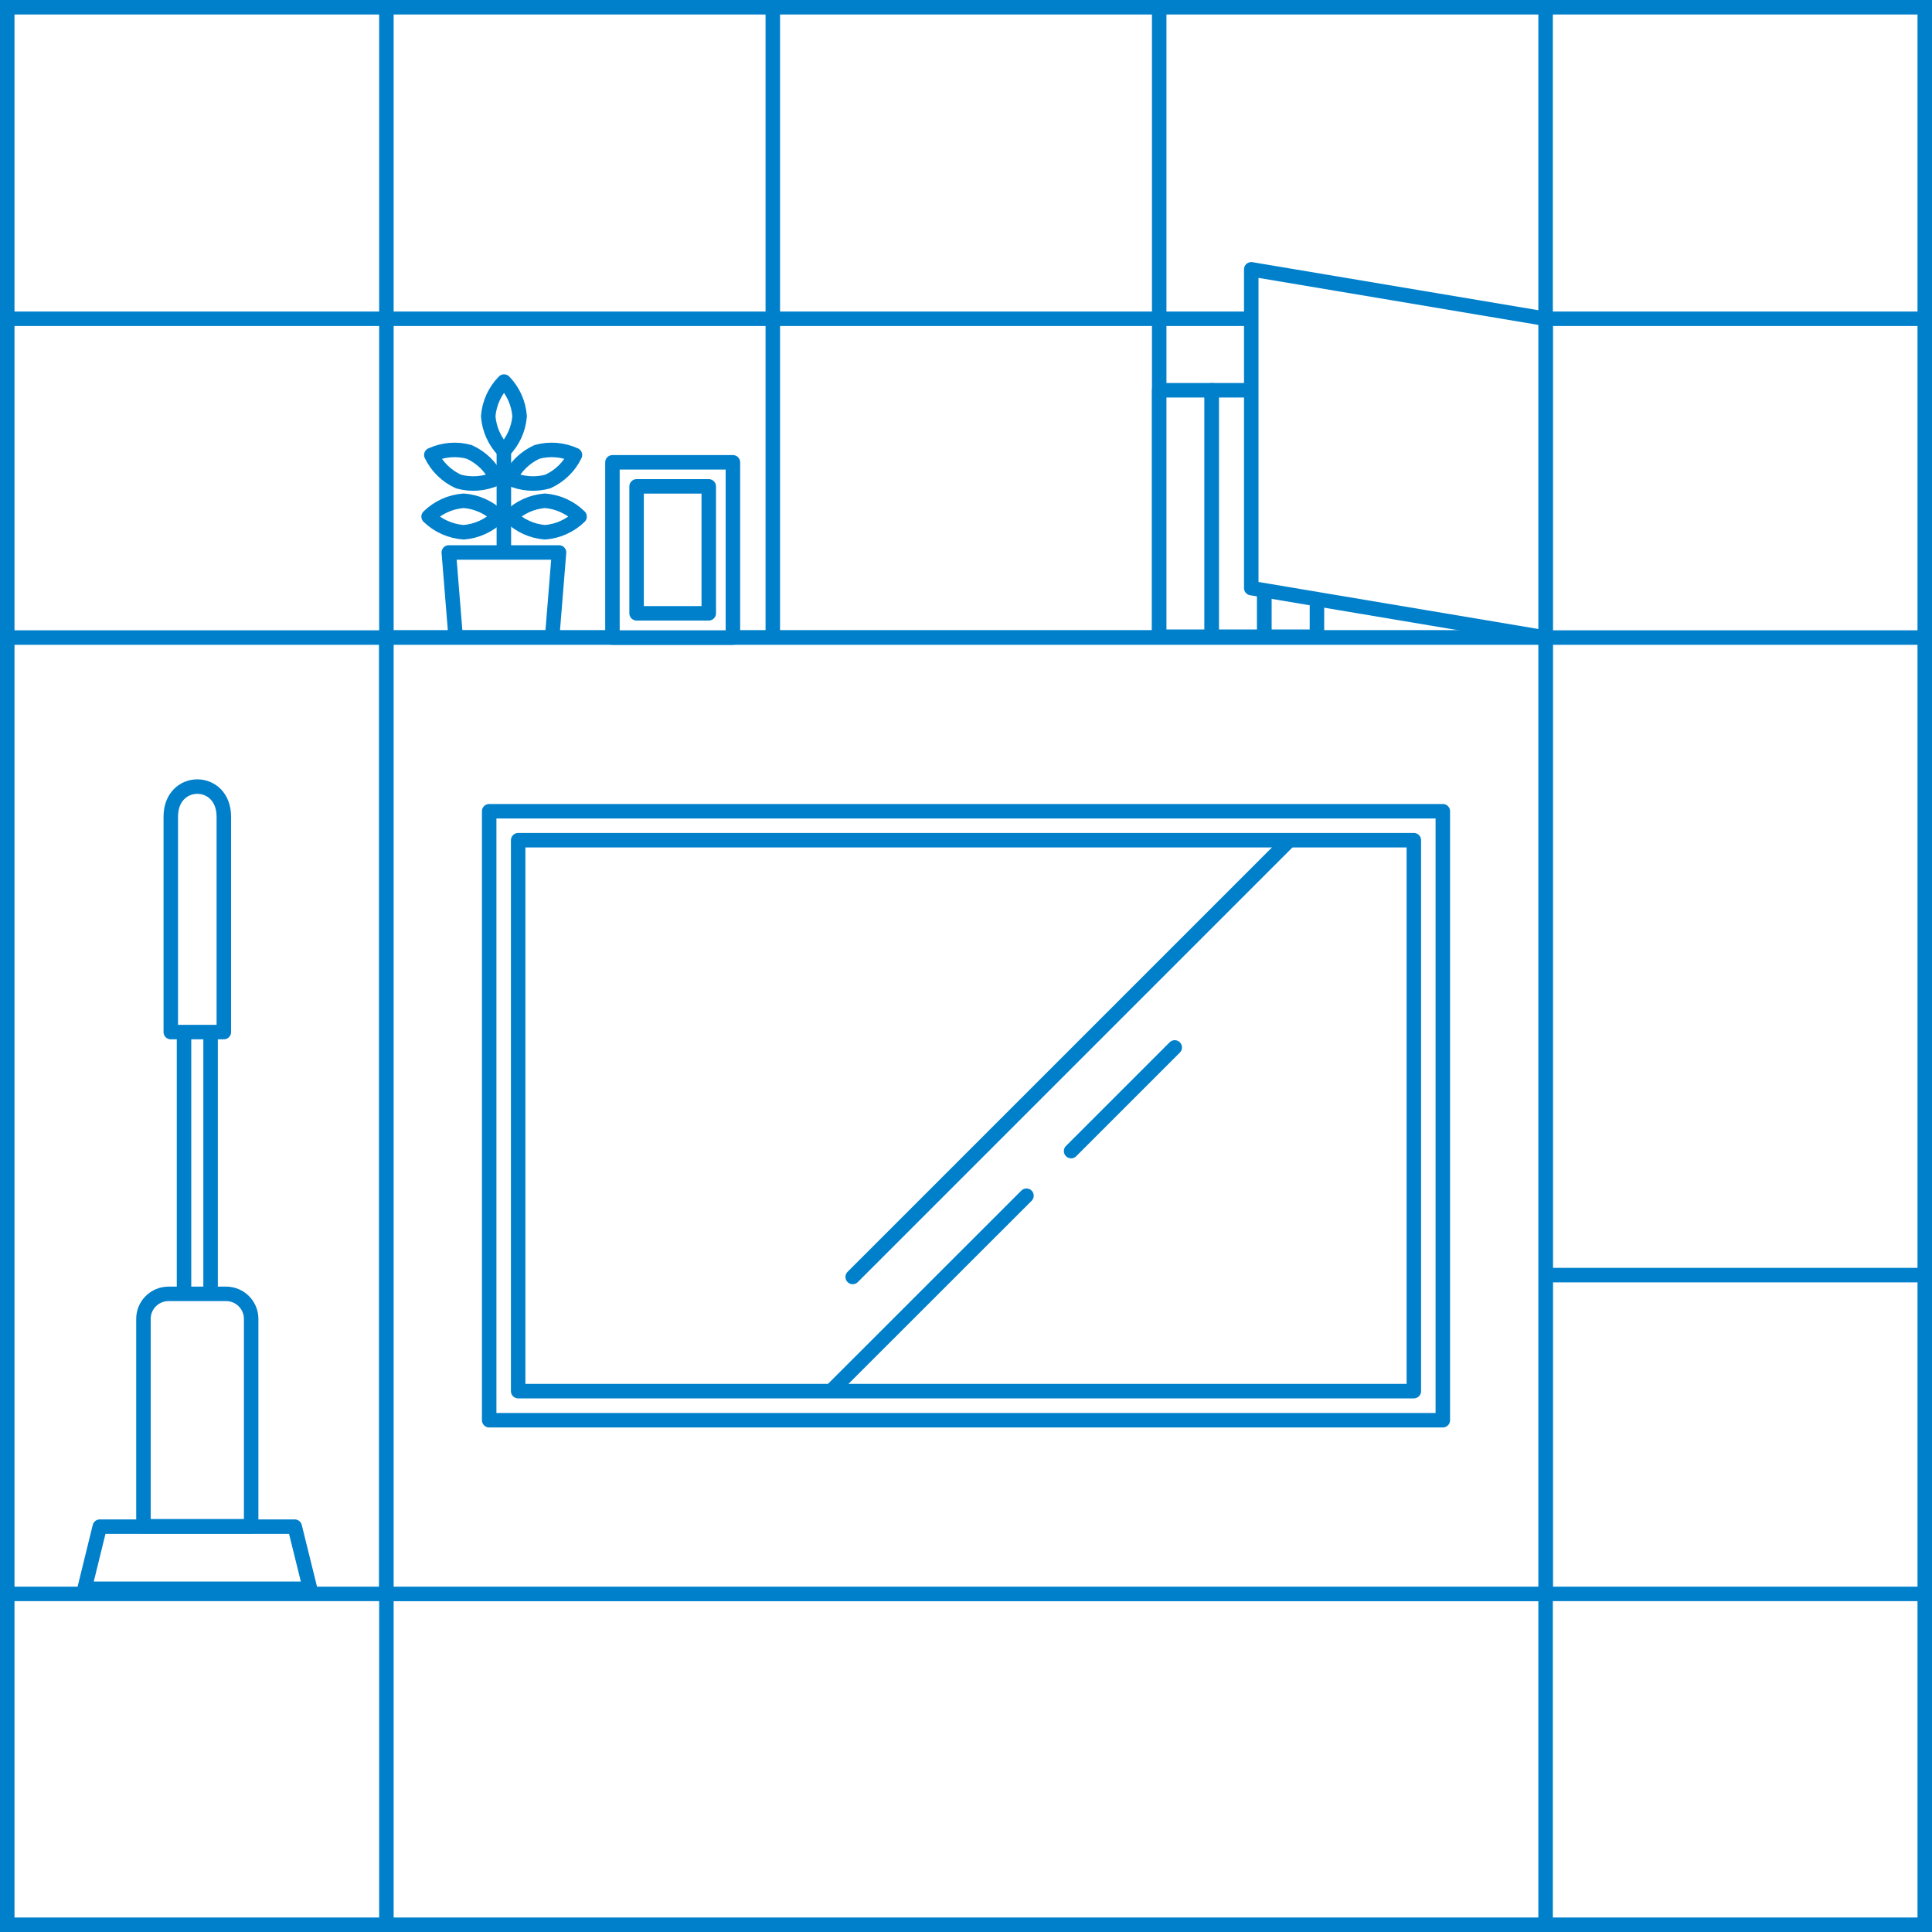 <?xml version="1.0" encoding="utf-8"?>
<!-- Generator: Adobe Illustrator 25.4.8, SVG Export Plug-In . SVG Version: 6.00 Build 0)  -->
<svg version="1.1" id="レイヤー_1" xmlns="http://www.w3.org/2000/svg" xmlns:xlink="http://www.w3.org/1999/xlink" x="0px"
	 y="0px" viewBox="0 0 200 200" style="enable-background:new 0 0 200 200;" xml:space="preserve" width="150" height="150">
<rect x="0" y="0" width="200" height="200" fill="#333333" stroke="none"/>
<style type="text/css">
	.st0{fill:#FFFFFF;}
	.st1{fill:#0080CB;}
	.st2{fill:none;stroke:#0080CB;stroke-width:1.5;stroke-linecap:round;stroke-linejoin:round;}
	.st3{fill:#FFFFFF;stroke:#0080CB;stroke-width:1.5;stroke-linecap:round;stroke-linejoin:round;}
</style>
<rect x="0.75" y="0.75" class="st0" width="198.5" height="198.5"/>
<path class="st1" d="M198.5,1.5v197H1.5V1.5H198.5 M200,0H0v200h200V0z"/>
<line class="st2" x1="199.13" y1="33" x2="0.91" y2="33"/>
<line class="st2" x1="199.32" y1="66" x2="0.91" y2="66"/>
<line class="st2" x1="199.13" y1="132" x2="134.51" y2="132"/>
<line class="st2" x1="199.13" y1="165" x2="0.91" y2="165"/>
<line class="st2" x1="40" y1="1.05" x2="40" y2="199.18"/>
<line class="st2" x1="80" y1="1.05" x2="80" y2="65.94"/>
<line class="st2" x1="120" y1="1.05" x2="120" y2="65.79"/>
<line class="st2" x1="160" y1="1.05" x2="160" y2="199.18"/>
<polygon class="st3" points="120,66 80,66 40,66 40,99 40,132 40,165 80,165 120,165 160,165 160,132 160,99 160,66 "/>
<polygon class="st2" points="116.45,83.98 83.55,83.98 50.64,83.98 50.64,104.99 50.64,126.01 50.64,147.02 83.55,147.02 
	116.45,147.02 149.36,147.02 149.36,126.01 149.36,104.99 149.36,83.98 "/>
<rect x="53.64" y="86.98" class="st2" width="92.72" height="57.03"/>
<line class="st2" x1="133.22" y1="87.24" x2="88.27" y2="132.19"/>
<line class="st2" x1="106.26" y1="123.78" x2="86.3" y2="143.73"/>
<line class="st2" x1="121.61" y1="108.43" x2="110.88" y2="119.16"/>
<rect x="120" y="40.4" class="st3" width="5.44" height="25.51"/>
<rect x="125.44" y="40.4" class="st3" width="5.44" height="25.51"/>
<rect x="130.89" y="40.4" class="st3" width="5.44" height="25.51"/>
<polygon class="st3" points="129.53,27.88 129.53,60.88 160,66 160,33 "/>
<path class="st3" d="M44.37,53.48c0.98-0.96,2.26-1.54,3.63-1.64c1.35,0.1,2.62,0.68,3.59,1.62c-0.97,0.95-2.24,1.53-3.59,1.64
	C46.64,55,45.35,54.43,44.37,53.48z"/>
<path class="st3" d="M60,53.48c-0.96-0.95-2.23-1.53-3.58-1.64c-1.35,0.1-2.62,0.68-3.59,1.62c0.96,0.95,2.23,1.53,3.58,1.64
	C57.76,55,59.03,54.42,60,53.48z"/>
<path class="st3" d="M59.52,47.1c-1.23-0.56-2.62-0.68-3.93-0.32c-1.23,0.56-2.23,1.53-2.82,2.75c1.23,0.56,2.62,0.68,3.93,0.32
	C57.93,49.29,58.93,48.32,59.52,47.1z"/>
<path class="st3" d="M44.65,47.1c1.23-0.56,2.62-0.68,3.92-0.32c1.24,0.56,2.24,1.53,2.83,2.75c-1.23,0.56-2.62,0.68-3.93,0.32
	C46.24,49.29,45.24,48.32,44.65,47.1z"/>
<path class="st3" d="M52.18,39.5c-0.95,0.96-1.53,2.23-1.64,3.58c0.1,1.35,0.67,2.62,1.61,3.59c0.95-0.96,1.53-2.23,1.64-3.58
	C53.69,41.74,53.12,40.47,52.18,39.5z"/>
<line class="st2" x1="52.16" y1="46.73" x2="52.16" y2="61.01"/>
<polygon class="st3" points="57.16,65.97 47.17,65.97 46.46,57.19 57.87,57.19 "/>
<rect x="63.4" y="47.86" class="st3" width="12.47" height="18.14"/>
<rect x="65.9" y="50.35" class="st3" width="7.47" height="13.14"/>
<polygon class="st3" points="32.1,164.47 8.75,164.47 10.33,158.04 30.51,158.04 "/>
<rect x="19.05" y="103.27" class="st3" width="2.75" height="32.77"/>
<path class="st3" d="M23.17,106.84h-5.49v-22.3c0-4.15,5.49-4.15,5.49,0V106.84z"/>
<path class="st3" d="M17.43,133.94h6c1.42,0.01,2.57,1.17,2.57,2.59V158l0,0H14.85l0,0v-21.47C14.85,135.1,16,133.95,17.43,133.94z"
	/>
</svg>
